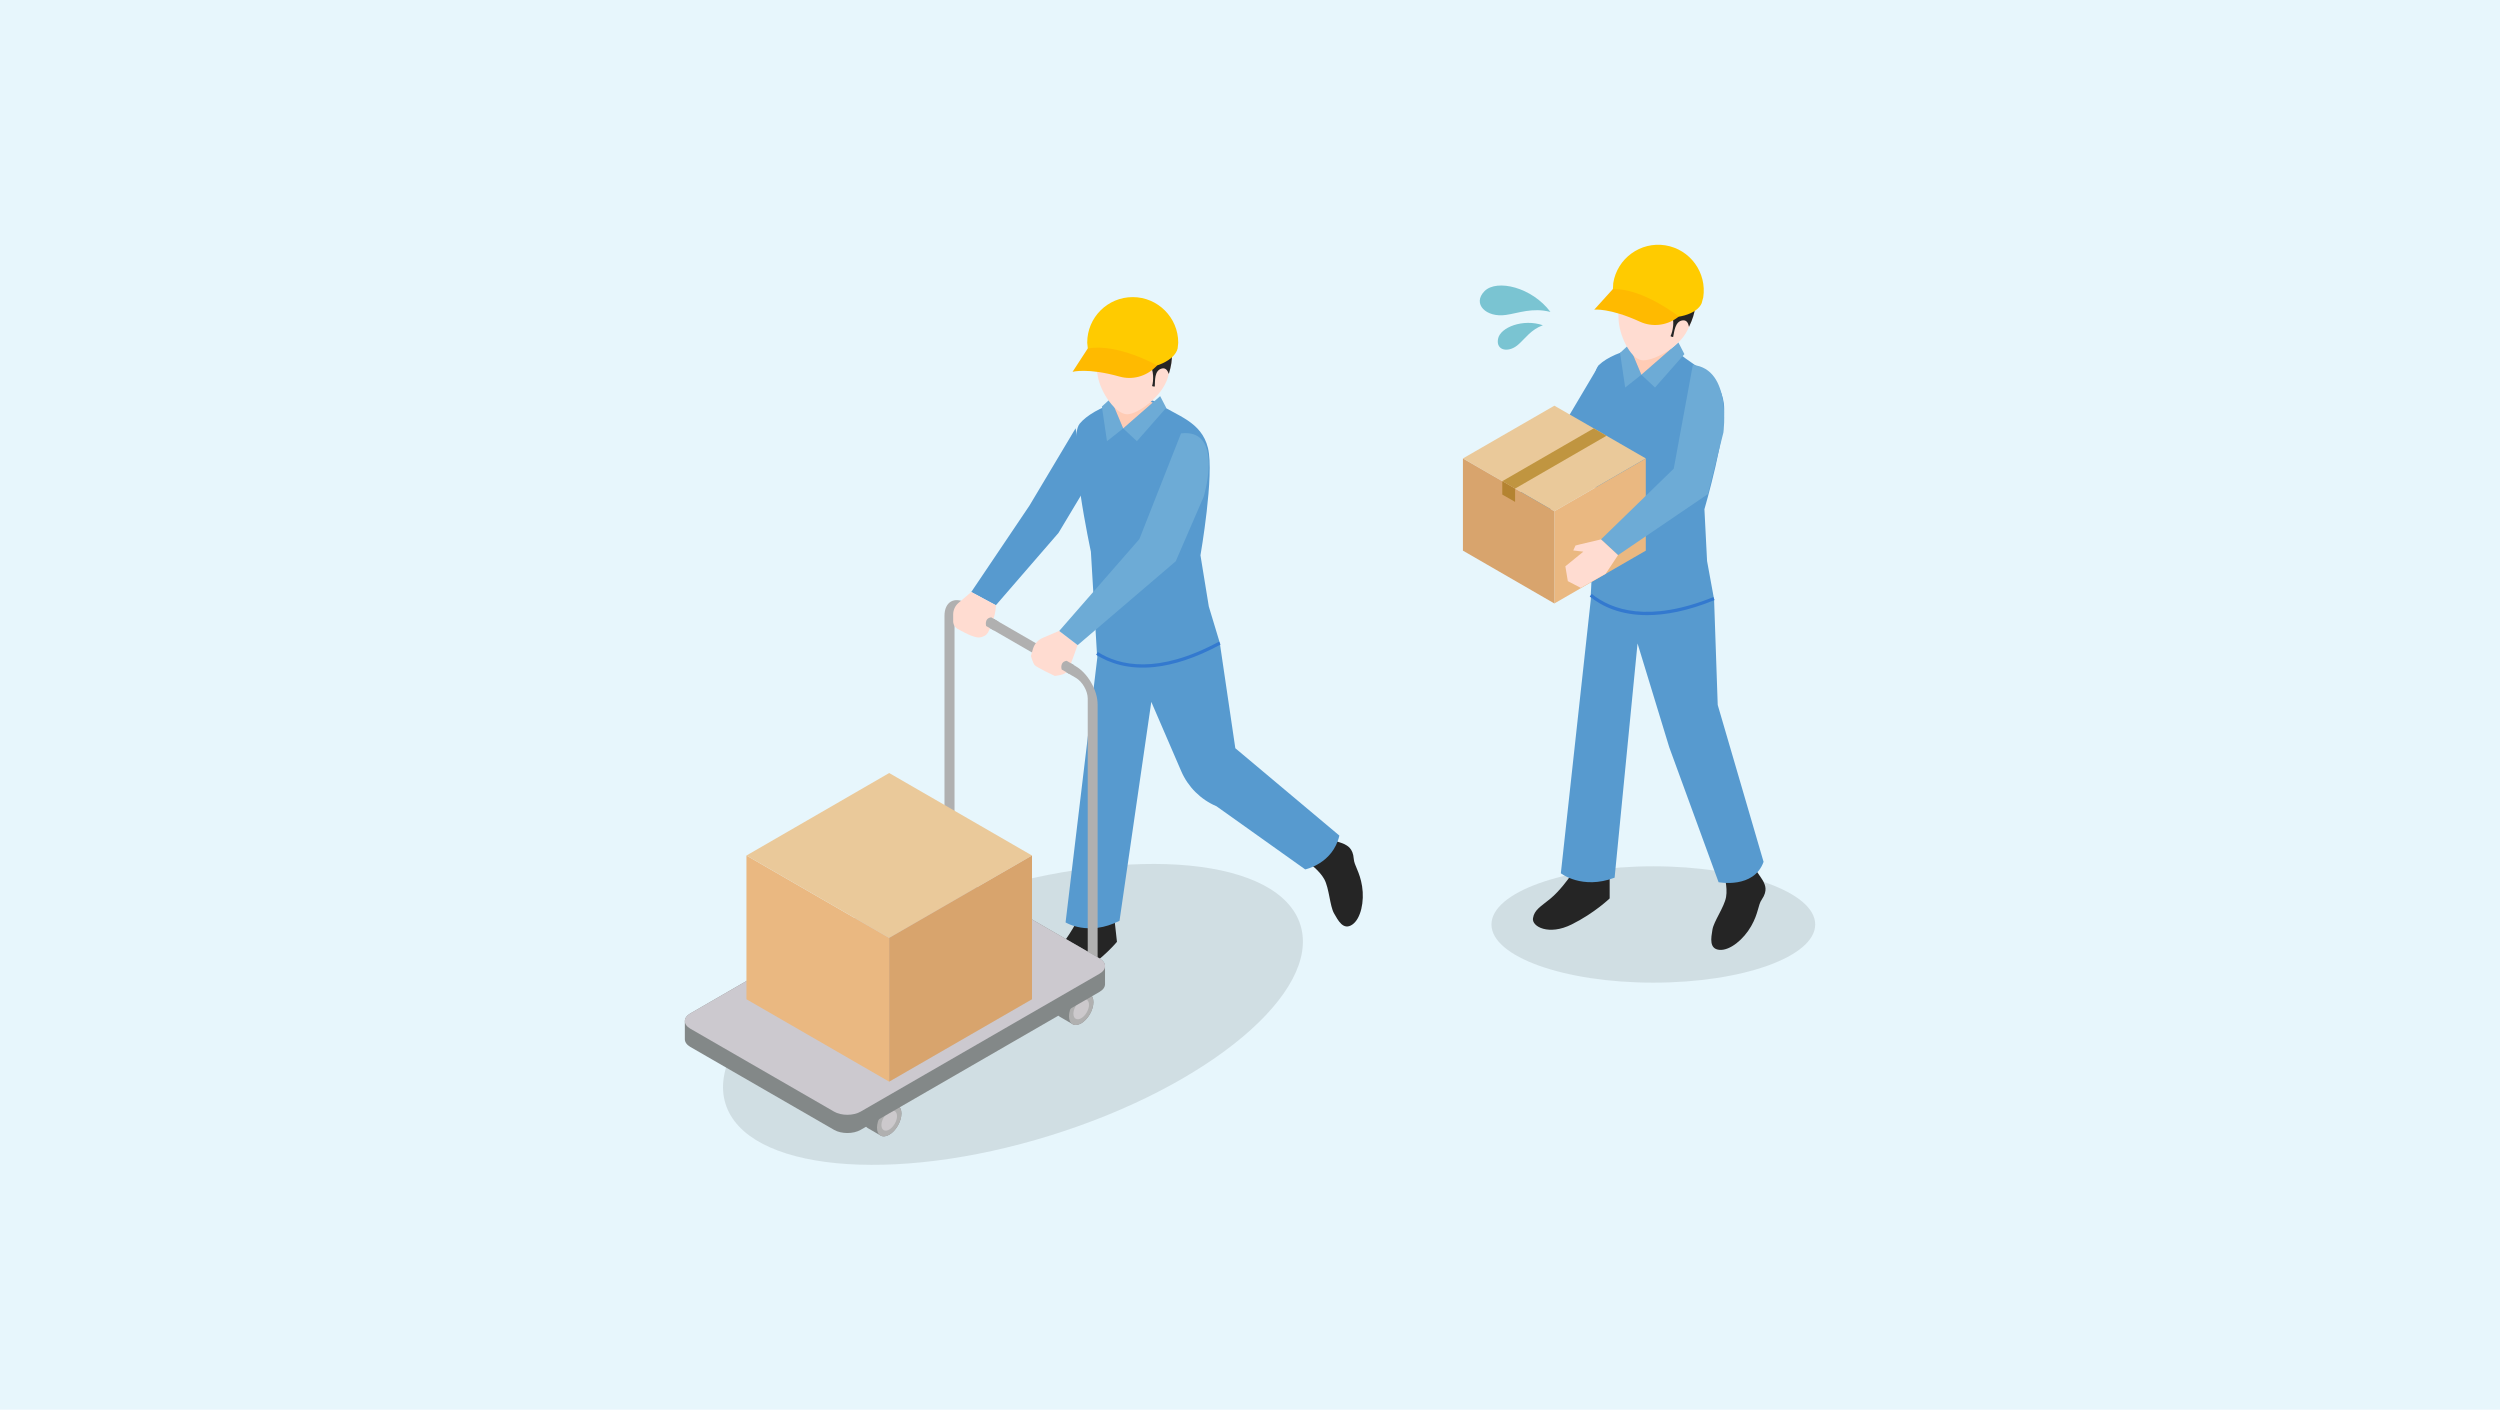<?xml version="1.0" encoding="utf-8"?>
<!-- Generator: Adobe Illustrator 25.0.1, SVG Export Plug-In . SVG Version: 6.00 Build 0)  -->
<svg version="1.1" id="レイヤー_1" xmlns="http://www.w3.org/2000/svg" xmlns:xlink="http://www.w3.org/1999/xlink" x="0px"
	 y="0px" viewBox="0 0 500 281.931" style="enable-background:new 0 0 500 281.931;" xml:space="preserve">
<style type="text/css">
	.st0{fill:#E7F6FC;}
	.st1{opacity:0.1;enable-background:new    ;}
	.st2{fill:#252525;}
	.st3{fill:#579ACF;}
	.st4{fill:#838888;}
	.st5{fill:#B0B0B0;}
	.st6{fill:#CCC9CC;}
	.st7{fill:#CCC9CF;}
	.st8{fill:#3379CF;}
	.st9{fill:#6DABD6;}
	.st10{fill:#FFCCB5;}
	.st11{fill:#FFDCD1;}
	.st12{fill:#FFCB00;}
	.st13{fill:#FFBA00;}
	.st14{fill:#EAB881;}
	.st15{fill:#EAC99A;}
	.st16{fill:#D8A46D;}
	.st17{fill:#7AC4D2;}
	.st18{fill:#C09540;}
	.st19{fill:#B48331;}
</style>
<rect id="長方形_277" class="st0" width="500" height="281.931"/>
<g>
	<g>
		
			<ellipse transform="matrix(0.955 -0.297 0.297 0.955 -51.102 69.287)" class="st1" cx="202.554" cy="202.881" rx="60.2" ry="25.343"/>
		<g>
			<path class="st2" d="M214.853,185.197c0,0-1.534,2.795-3.272,4.585c-1.738,1.789-2.914,2.539-2.982,4.244
				c-0.068,1.687,3.545,3.153,7.84,0.358s6.953-6.016,6.953-6.016l-0.545-4.908L214.853,185.197z"/>
			<path class="st2" d="M261.601,172.466c0,0,2.267,1.568,3.255,3.374c0.988,1.807,1.108,5.351,1.943,6.817
				s1.858,3.46,3.63,2.284c1.755-1.176,2.471-4.67,1.994-7.669s-1.568-4.107-1.67-5.505
				c-0.153-2.164-1.329-2.642-1.926-2.965c-0.596-0.324-4.636-1.432-4.636-1.432L261.601,172.466z"/>
			<path class="st3" d="M213.115,184.481c0,0,4.585,2.863,10.788-0.324l6.357-43.783l5.982,13.856
				c1.363,3.153,3.886,5.675,7.056,7.022l17.742,12.629c0,0,5.522-1.125,6.834-6.766L247.065,149.646l-3.102-21.031
				c-12.22,6.579-19.974,4.994-24.576,2.062l0.085,0.767L213.115,184.481z"/>
			<polygon class="st3" points="215.126,85.65 205.888,101.125 194.248,118.406 199.174,121.048 211.7,106.579 216.983,97.767 			
				"/>
			<g>
				<path class="st4" d="M179.574,225.111c0.954-1.653,0.954-3.443,0-4.005l-2.556-1.483
					c-0.954-0.545-2.505,0.341-3.46,1.994c-0.954,1.653-0.954,3.443,0,4.005l2.556,1.483
					C177.069,227.668,178.62,226.781,179.574,225.111z"/>
				<path class="st5" d="M176.115,227.122c-0.954-0.545-0.954-2.352,0-4.005s2.505-2.556,3.46-1.994
					c0.954,0.545,0.954,2.352,0,4.005C178.62,226.781,177.069,227.668,176.115,227.122z"/>
				<path class="st6" d="M176.745,226.032c-0.614-0.358-0.614-1.5,0-2.539c0.614-1.057,1.602-1.619,2.199-1.278
					c0.614,0.358,0.614,1.5,0,2.539C178.33,225.81,177.359,226.372,176.745,226.032z"/>
			</g>
			<g>
				<path class="st4" d="M217.972,202.836c0.954-1.653,0.954-3.443,0-4.005l-2.556-1.483
					c-0.954-0.545-2.505,0.341-3.46,1.994c-0.954,1.653-0.954,3.443,0,4.005l2.556,1.483
					C215.466,205.393,217.017,204.489,217.972,202.836z"/>
				<path class="st5" d="M214.512,204.847c-0.954-0.545-0.954-2.352,0-4.005s2.505-2.556,3.46-1.994
					c0.954,0.545,0.954,2.352,0,4.005C217.017,204.489,215.466,205.393,214.512,204.847z"/>
				<path class="st6" d="M215.143,203.757c-0.614-0.358-0.614-1.5,0-2.539c0.614-1.057,1.602-1.619,2.199-1.278
					c0.614,0.358,0.614,1.5,0,2.539C216.745,203.535,215.756,204.097,215.143,203.757z"/>
			</g>
			<path class="st5" d="M219.557,196.275l-2.011-1.159v-55.406c0-1.534-1.074-3.392-2.403-4.158l-21.832-12.612
				c-1.329-0.767-2.403-0.136-2.403,1.38v55.423l-2.011-1.159v-55.423c0-2.795,1.977-3.937,4.397-2.539l21.832,12.612
				c2.42,1.398,4.397,4.823,4.397,7.618v55.423H219.557z"/>
			<path class="st4" d="M219.915,191.69L191.147,175.09c-1.466-0.835-3.835-0.835-5.283,0l-47.805,27.592
				c-0.733,0.426-1.091,0.971-1.091,1.534v3.63c0,0.545,0.358,1.108,1.091,1.534L166.827,225.98
				c1.466,0.835,3.835,0.835,5.283,0l47.805-27.609c0.733-0.426,1.091-0.971,1.091-1.534v-3.63
				C221.005,192.662,220.647,192.116,219.915,191.69z"/>
			<path class="st7" d="M219.915,194.741l-47.805,27.592c-1.466,0.835-3.835,0.835-5.283,0l-28.768-16.6
				c-1.466-0.835-1.466-2.216,0-3.051l47.805-27.592c1.466-0.835,3.835-0.835,5.283,0L219.915,191.69
				C221.38,192.525,221.38,193.889,219.915,194.741z"/>
			<path class="st3" d="M243.979,128.632l-2.216-7.328l-1.67-10.243c0,0,2.812-16.105,1.5-21.457
				c-1.312-5.351-6.221-6.408-10.055-8.982c-3.835-2.591-12.918,0.801-15.611,4.124c-2.59,3.204,2.25,25.581,2.25,25.581
				l1.21,20.366C224.005,133.625,231.759,135.193,243.979,128.632z"/>
			<path class="st8" d="M231.027,133.387c-5.334,0.596-9.186-0.767-11.811-2.437l0.358-0.545
				c4.261,2.71,11.913,4.567,24.235-2.079l0.307,0.579C239.02,131.666,234.674,132.978,231.027,133.387z"/>
			<polygon class="st9" points="232.032,79.225 224.635,85.684 227.379,88.24 233.242,81.56 			"/>
			<polygon class="st9" points="224.635,85.684 222.13,79.702 220.375,81.304 221.397,88.24 			"/>
			<path class="st10" d="M224.635,85.684l-2.13-5.079c0,0,5.386-1.176,8.061-0.102L224.635,85.684z"/>
			<path class="st11" d="M194.248,118.406l-2.539,2.164c-0.682,0.579-1.074,1.449-1.074,2.335v1.329
				c0,0.648,0.341,1.244,0.92,1.568c0.801,0.443,1.96,1.057,2.693,1.329c1.227,0.443,1.755,0.528,2.727,0
				c0.971-0.528,1.142-2.199,1.67-3.357c0.528-1.142,0.528-2.727,0.528-2.727L194.248,118.406z"/>
			<path class="st5" d="M198.73,126.075l-1.5-0.869c0,0-0.443-1.534,1.006-1.738l1.466,0.852L198.73,126.075z"/>
			<path class="st11" d="M211.819,126.178l-3.238,1.38c-0.971,0.409-1.704,1.227-1.994,2.233l-0.409,1.415
				c0,0,0.392,1.363,0.75,1.807c0.358,0.443,4.005,2.164,4.005,2.164s2.113-0.085,2.642-1.057
				c0.528-0.971,1.943-5.113,1.943-5.113L211.819,126.178z"/>
			<path class="st5" d="M213.83,134.767l-1.5-0.869c0,0-0.443-1.534,1.006-1.738l1.466,0.852L213.83,134.767z"/>
			<path class="st9" d="M236.208,86.673l-8.334,21.15l-16.037,18.372l3.698,2.829l19.616-16.77l5.59-12.918
				C240.741,99.301,244.916,85.684,236.208,86.673z"/>
			<path class="st11" d="M233.77,74.794c-0.068,0.222-0.119,0.426-0.187,0.665c-1.159,3.937-6.118,7.431-8.164,7.397
				c-2.301-0.034-5.266-4.278-5.846-7.55c-0.341-1.926-0.767-3.392-0.818-4.891c-0.119-1.108-0.034-2.267,0.392-3.664
				c0.494-1.653,1.346-3.119,2.931-4.227c3.187-2.164,10.737,0,11.555,4.039C234.418,70.328,234.759,71.436,233.77,74.794z"/>
			<path class="st2" d="M233.77,74.794c-0.273-0.733-0.665-1.312-1.466-1.074c-1.466,0.426-1.278,2.454-1.346,3.579
				c-0.239,0.034-0.375-0.034-0.545-0.085c0.341-1.04,0.341-3.34-0.46-4.158c-1.074-1.125-2.931-0.852-4.38-1.006
				c-1.278-0.119-2.659-0.341-3.971-0.511c-1.432-0.222-1.96-0.511-2.846-1.108c-0.119-1.108-0.034-2.267,0.392-3.664
				c0.494-1.653,1.346-3.119,2.931-4.227c3.187-2.164,10.737,0,11.555,4.039C234.418,70.328,234.759,71.436,233.77,74.794z"/>
			<path class="st12" d="M226.544,59.421c-5.028,0-9.101,4.073-9.101,9.101c0,0.119,0.034,0.239,0.034,0.375
				c0.017,0.273,0.051,0.545,0.085,0.801c0.579,2.335,4.363,4.141,8.982,4.141s8.402-1.807,8.982-4.141
				c0.034-0.273,0.068-0.528,0.085-0.801c0-0.119,0.034-0.239,0.034-0.375C235.645,63.511,231.555,59.421,226.544,59.421z"
				/>
			<path class="st13" d="M217.546,69.698l-3.034,4.67c0,0,2.982-0.852,9.425,0.954c2.522,0.716,5.249-0.034,7.124-1.875
				l0.375-0.358C231.453,73.089,223.545,68.607,217.546,69.698z"/>
			<g>
				<polygon class="st14" points="149.289,171.103 149.289,171.103 149.289,199.854 177.836,216.334 177.836,187.583 				"/>
				<polygon class="st15" points="149.289,171.103 149.289,171.103 177.836,154.605 				"/>
				<path class="st15" d="M206.4,171.103L177.836,154.606L206.4,171.103z"/>
				<polygon class="st15" points="206.4,171.103 177.836,154.605 149.289,171.103 177.836,187.583 				"/>
				<path class="st16" d="M206.4,171.103L206.4,171.103L206.4,171.103z"/>
				<polygon class="st16" points="177.836,187.583 177.836,216.334 206.4,199.854 206.4,171.103 206.4,171.103 				
					"/>
			</g>
		</g>
	</g>
	<g>
		<ellipse class="st1" cx="330.667" cy="184.895" rx="32.374" ry="11.636"/>
		<g>
			<path class="st17" d="M310.088,62.39c-3.664-4.925-10.703-6.63-13.174-4.175c-2.556,2.591,0.375,5.351,4.261,4.772
				C303.646,62.646,306.492,61.453,310.088,62.39z"/>
			<path class="st17" d="M308.571,65.049c-3.937-1.363-8.538,0.409-8.965,2.727c-0.46,2.454,2.267,2.846,4.176,1.023
				C305.095,67.622,306.22,65.918,308.571,65.049z"/>
		</g>
		<g>
			<path class="st2" d="M313.804,175.571c0,0-1.824,2.608-3.766,4.193c-1.943,1.585-3.17,2.199-3.443,3.886
				c-0.273,1.67,3.17,3.528,7.754,1.227c4.585-2.284,7.584-5.198,7.584-5.198v-4.942L313.804,175.571z"/>
			<path class="st2" d="M344.77,174.736c0,0,0.801,2.642,0.443,4.67s-2.471,4.874-2.727,6.527
				c-0.273,1.653-0.699,3.869,1.415,4.039c2.113,0.17,4.84-2.113,6.34-4.755s1.329-4.193,2.13-5.334
				c1.227-1.807,0.614-2.897,0.341-3.511s-2.727-4.022-2.727-4.022L344.77,174.736z"/>
			<path class="st3" d="M312.168,174.651c0,0,4.227,3.357,10.754,0.886l4.585-46.851l6.34,20.758l9.868,26.996
				c0,0,7.056,1.38,8.999-4.073l-9.169-31.376l-0.733-21.235c-12.867,5.181-20.4,2.744-24.644-0.682v0.767
				L312.168,174.651z"/>
			<polygon class="st3" points="319.82,72.991 309.509,90.391 297.886,107.656 302.811,110.314 315.337,95.845 
				320.621,87.034 			"/>
			<path class="st3" d="M342.793,119.739l-1.38-7.533l-0.528-10.362c0,0,4.585-15.696,3.886-21.15
				c-0.699-5.471-5.471-7.056-8.999-10.055c-3.528-3-12.918-0.648-15.969,2.352
				c-2.931,2.897-0.597,25.684-0.597,25.684l-1.057,20.383C322.393,122.483,329.926,124.92,342.793,119.739z"/>
			<path class="st8" d="M329.415,123.028c-5.368,0-9.05-1.772-11.47-3.732l0.409-0.511
				c3.92,3.17,11.333,5.863,24.32,0.631l0.239,0.597C337.544,122.21,333.079,123.028,329.415,123.028z"/>
			<polygon class="st9" points="335.67,68.474 328.273,74.951 331,77.507 336.88,70.826 			"/>
			<polygon class="st9" points="328.273,74.951 325.751,68.969 324.012,70.571 325.035,77.507 			"/>
			<path class="st10" d="M328.273,74.951l-2.13-5.079c0,0,5.386-1.176,8.061-0.102L328.273,74.951z"/>
			<path class="st11" d="M337.8,65.373c-0.102,0.205-0.187,0.409-0.29,0.631c-1.772,3.715-7.209,6.374-9.22,6.033
				c-2.267-0.392-4.516-5.045-4.585-8.368c-0.034-1.96-0.222-3.477-0.051-4.959c0.051-1.108,0.324-2.233,0.971-3.562
				c0.75-1.551,1.824-2.863,3.562-3.715c3.477-1.653,10.601,1.687,10.788,5.795
				C339.129,61.078,339.3,62.203,337.8,65.373z"/>
			<path class="st2" d="M337.8,65.373c-0.153-0.767-0.46-1.398-1.278-1.295c-1.517,0.187-1.653,2.216-1.892,3.323
				c-0.239,0-0.358-0.085-0.528-0.17c0.494-0.971,0.852-3.238,0.205-4.175c-0.886-1.278-2.761-1.312-4.158-1.687
				c-1.244-0.324-2.573-0.75-3.852-1.142c-1.38-0.443-1.858-0.818-2.642-1.534c0.051-1.108,0.324-2.233,0.971-3.562
				c0.75-1.551,1.824-2.863,3.562-3.715c3.477-1.653,10.601,1.687,10.788,5.795
				C339.129,61.078,339.3,62.203,337.8,65.373z"/>
			<path class="st12" d="M333.062,49.063c-4.959-0.784-9.629,2.608-10.413,7.567c-0.017,0.119,0,0.239-0.017,0.375
				c-0.034,0.273-0.034,0.545-0.051,0.801c0.204,2.403,3.664,4.772,8.232,5.505c4.567,0.733,8.59-0.477,9.527-2.676
				c0.068-0.256,0.153-0.511,0.205-0.784c0.017-0.119,0.068-0.239,0.102-0.358
				C341.413,54.516,338.021,49.864,333.062,49.063z"/>
			<path class="st13" d="M322.581,57.806L318.849,61.93c0,0,3.068-0.375,9.169,2.42c2.386,1.091,5.198,0.784,7.328-0.733
				l0.426-0.307C335.772,63.327,328.665,57.669,322.581,57.806z"/>
			<g>
				<polygon class="st15" points="292.585,91.687 300.459,96.237 303.016,97.72 310.872,102.253 329.159,91.687 
					321.302,87.153 318.746,85.671 310.872,81.137 				"/>
				<polygon class="st14" points="310.872,120.694 310.872,102.253 329.159,91.704 329.159,110.127 				"/>
				<polygon class="st18" points="300.459,96.237 303.016,97.72 321.302,87.153 318.746,85.671 				"/>
				<polygon class="st16" points="292.585,91.704 310.872,102.253 310.872,120.694 292.585,110.127 				"/>
				<polygon class="st19" points="300.459,96.237 303.016,97.72 303.016,100.379 300.459,98.913 				"/>
			</g>
			<path class="st9" d="M338.567,72.991l-3.818,20.741l-14.555,14.146l3.409,3.153l17.98-12.22l3.102-12.322
				C344.668,86.506,346.458,73.758,338.567,72.991z"/>
			<path class="st11" d="M320.195,107.877c-4.346,1.006-5.096,1.227-5.096,1.227l-0.443,0.988l2.011,0.239
				l-3.596,2.931l0.494,2.965l2.591,1.346l4.977-2.812l2.471-3.732L320.195,107.877z"/>
		</g>
	</g>
</g>
</svg>
